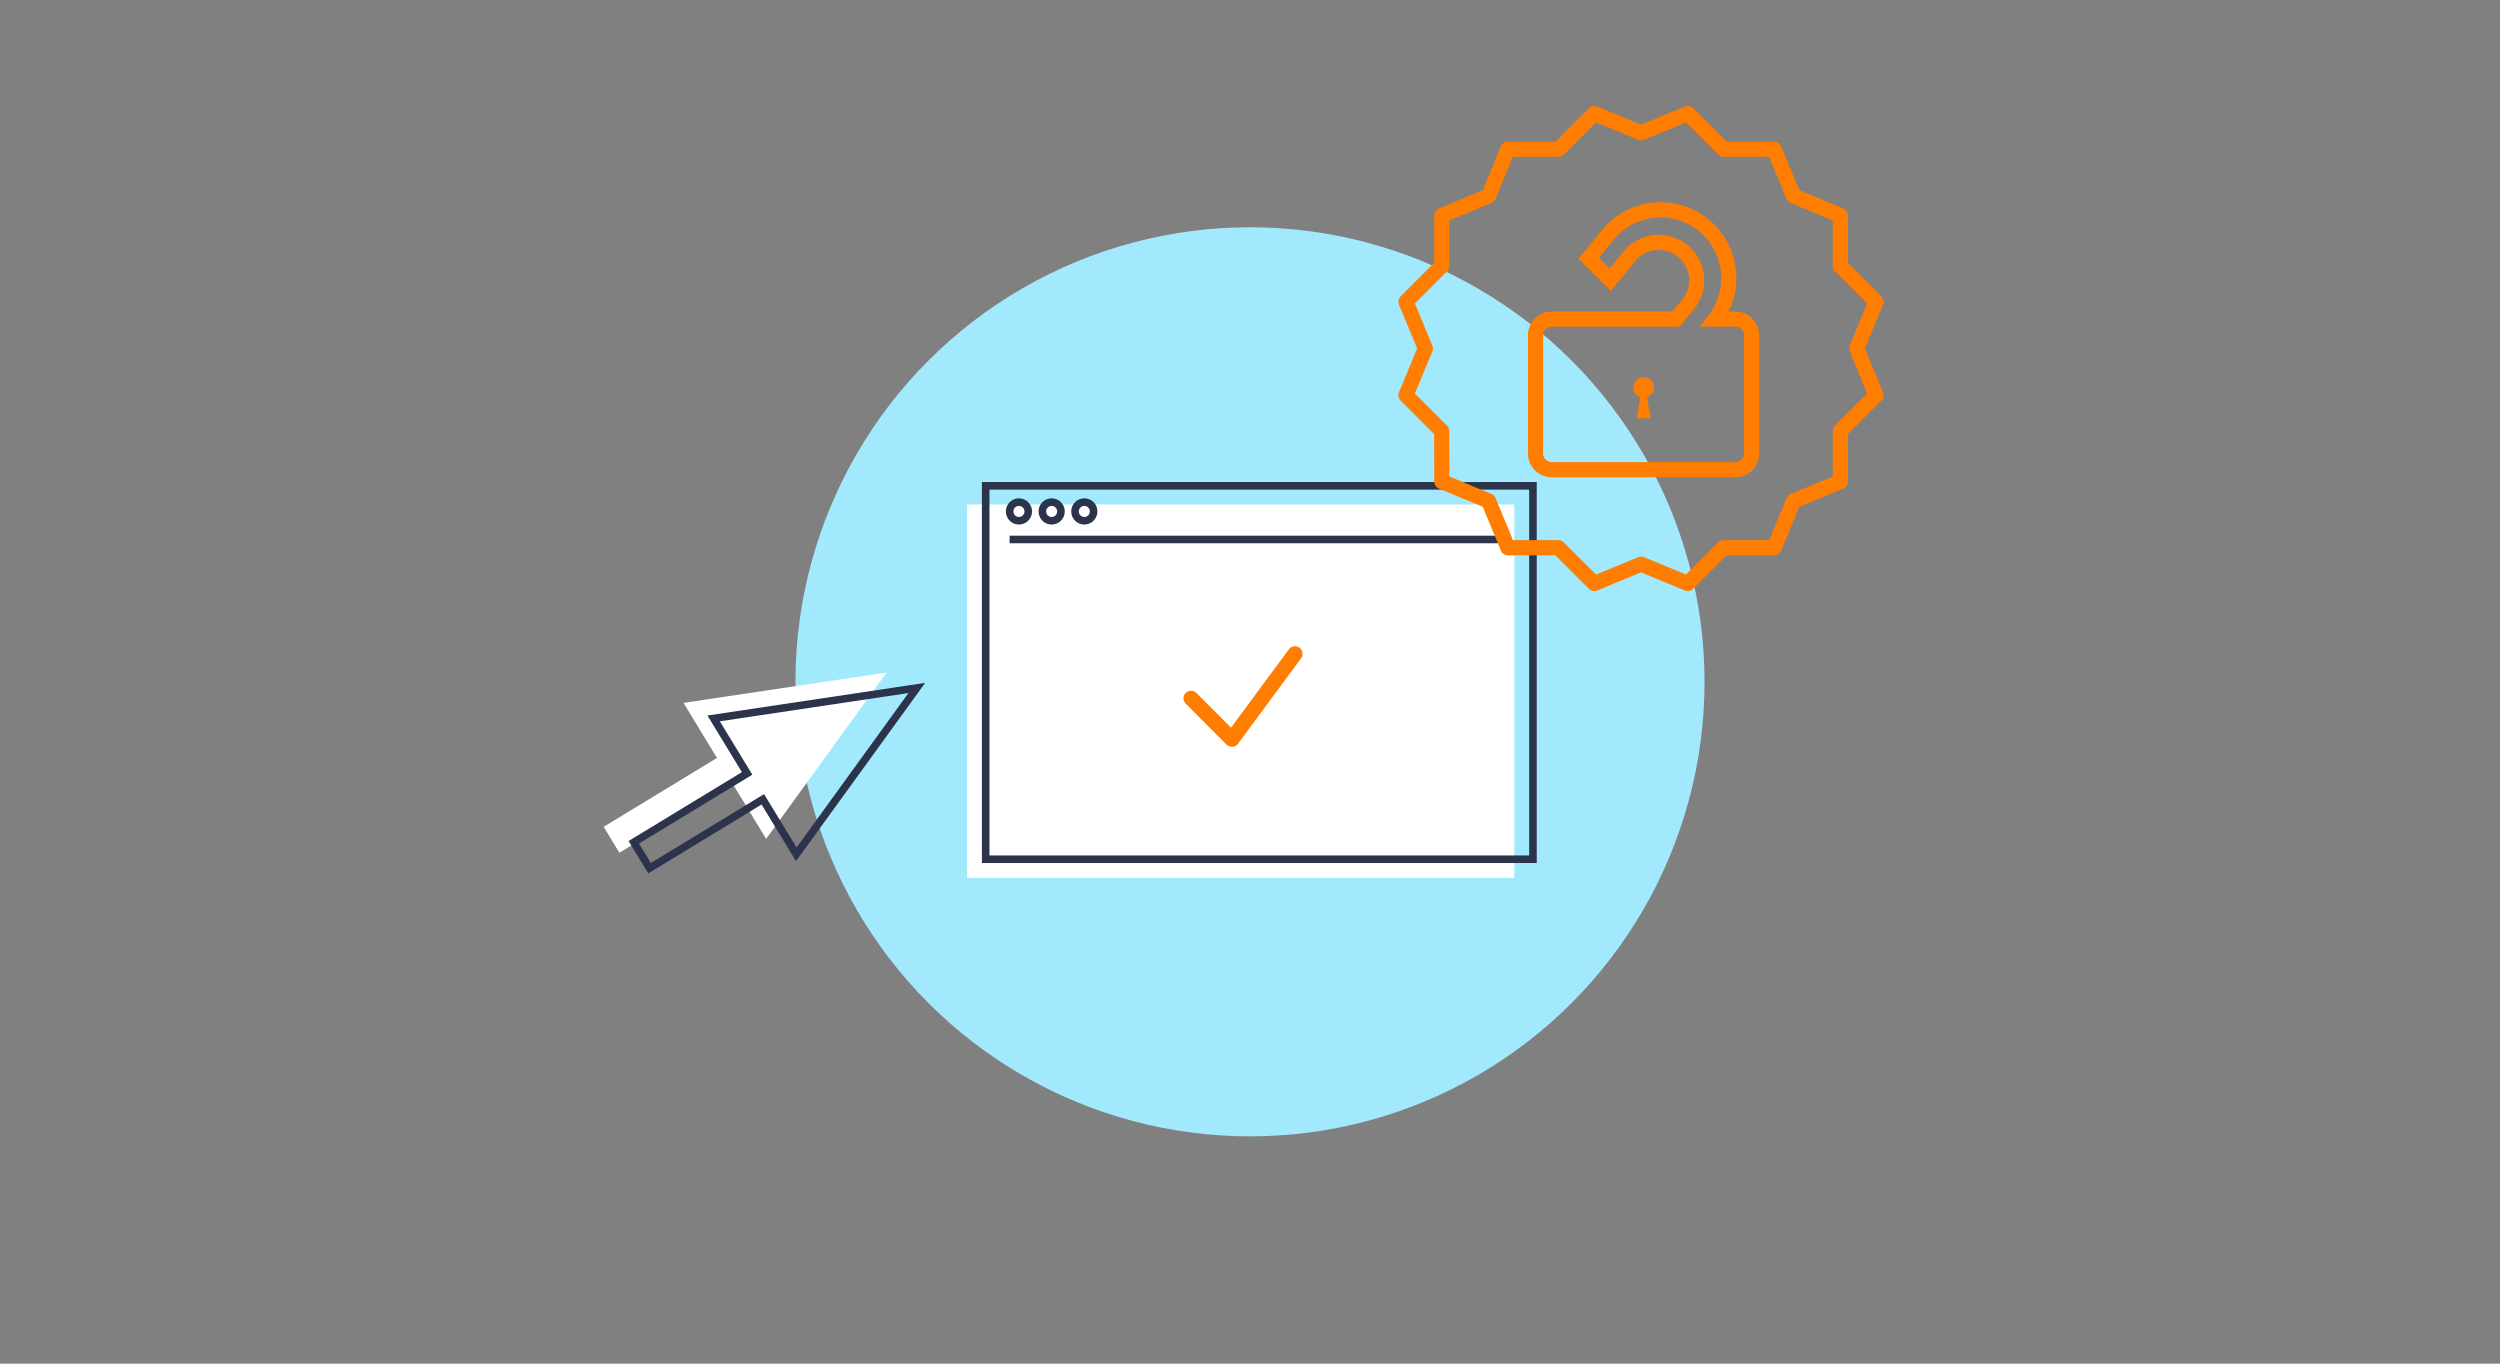 <svg xmlns="http://www.w3.org/2000/svg" viewBox="0 0 330 180"><rect x="0" y="0" width="330" height="180" fill="#808080" stroke="none"/><defs><style>.cls-1{fill:#a2e9fe;}.cls-2{fill:#fff;}.cls-3,.cls-4,.cls-6{fill:none;}.cls-3{stroke:#2b344b;}.cls-3,.cls-6{stroke-miterlimit:10;}.cls-4,.cls-6{stroke:#ff7d00;stroke-width:2px;}.cls-4{stroke-linecap:round;stroke-linejoin:round;}.cls-5{fill:#ff7d00;}</style></defs><title>0900_06</title><g id="Kreise"><circle class="cls-1" cx="165" cy="90" r="60"/></g><g id="Ebene_1" data-name="Ebene 1"><polygon class="cls-2" points="101.13 110.73 117.04 88.77 90.22 92.78 94.64 100.05 79.68 109.14 81.76 112.56 96.72 103.47 101.13 110.73"/><polygon class="cls-3" points="105.11 112.77 121.02 90.81 94.2 94.83 98.62 102.09 83.66 111.18 85.74 114.6 100.69 105.51 105.11 112.77"/><rect class="cls-2" x="127.65" y="66.59" width="72.24" height="49.29"/><line class="cls-3" x1="133.27" y1="71.21" x2="198.58" y2="71.21"/><rect class="cls-3" x="130.11" y="64.13" width="72.24" height="49.29"/><circle class="cls-3" cx="134.5" cy="67.51" r="1.23"/><circle class="cls-3" cx="138.82" cy="67.51" r="1.23"/><circle class="cls-3" cx="143.13" cy="67.51" r="1.23"/><polyline class="cls-4" points="157.22 92.18 162.61 97.58 170.94 86.3"/><path class="cls-5" d="M218.32,51.16a1.36,1.36,0,1,0-1.81,1.27l-.45,2.79h1.81l-.45-2.79A1.36,1.36,0,0,0,218.32,51.16Z"/><path class="cls-6" d="M229.06,42.12h-2.67A9,9,0,0,0,212,31.29l-2.29,2.8,2.84,2.84,2.54-3.1a5,5,0,0,1,7.74,6.34l-1.6,1.95h-16.4a2.14,2.14,0,0,0-2.14,2.14V59.85A2.14,2.14,0,0,0,204.87,62h24.19a2.15,2.15,0,0,0,2.15-2.15V44.26A2.14,2.14,0,0,0,229.06,42.12Z"/><polygon class="cls-4" points="216.62 17.53 222.79 14.98 227.51 19.7 234.19 19.7 236.75 25.87 242.92 28.43 242.92 35.11 247.64 39.83 245.09 46 247.64 52.17 242.92 56.89 242.92 63.57 236.75 66.13 234.19 72.3 227.51 72.3 222.79 77.02 216.62 74.47 210.45 77.02 205.72 72.3 199.04 72.3 196.49 66.13 190.32 63.57 190.31 56.89 185.59 52.17 188.15 46 185.59 39.83 190.31 35.11 190.32 28.43 196.49 25.87 199.04 19.7 205.72 19.7 210.45 14.98 216.62 17.53"/></g></svg>